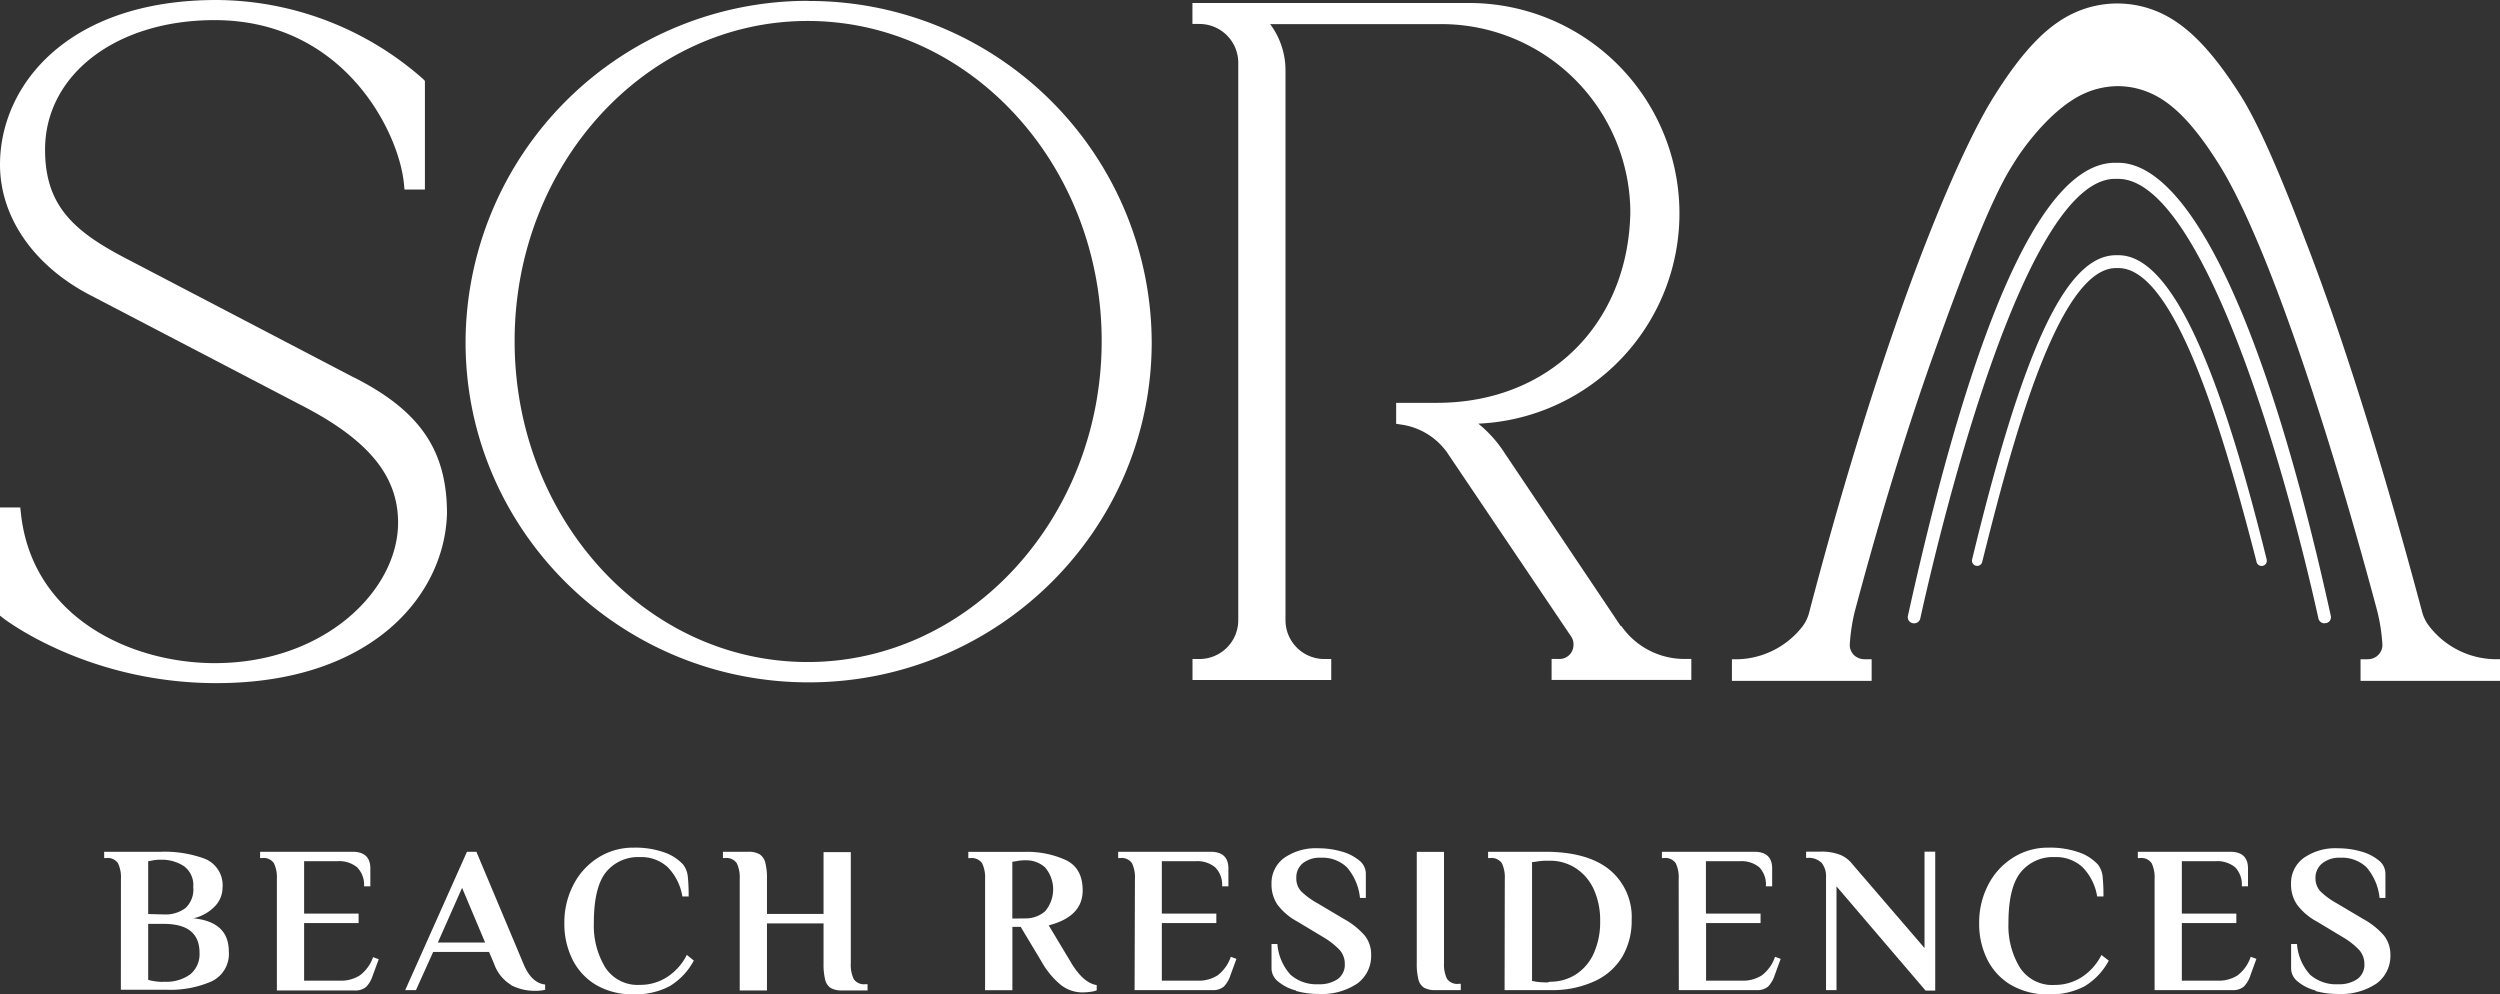 <svg xmlns="http://www.w3.org/2000/svg" viewBox="0 0 357.84 142.32"><rect x="0" y="0" width="357.84" height="142.32" fill="#333333" stroke="none"/><defs><style>.cls-1{fill:#fff;}</style></defs><g id="Layer_2" data-name="Layer 2"><g id="Layer_1-2" data-name="Layer 1"><path class="cls-1" d="M23.46,140.52a5.83,5.83,0,0,0,3.8-1.08,3.75,3.75,0,0,0,1.3-3.06q0-4.14-5.1-4.14H21.21v8a2.63,2.63,0,0,0,.6.15,6.8,6.8,0,0,0,1.5.15Zm0-9.63a4.75,4.75,0,0,0,3.08-.91,3.6,3.6,0,0,0,1.12-3,3.35,3.35,0,0,0-1.33-3,5.75,5.75,0,0,0-3.32-.92,5.14,5.14,0,0,0-1.26.12l-.54.09v7.56Zm-6.15-5.07a4.7,4.7,0,0,0-.42-2.26,1.77,1.77,0,0,0-1.68-.74h-.3v-.9H23a16.6,16.6,0,0,1,6.32,1,4.09,4.09,0,0,1,2.53,4.2,3.83,3.83,0,0,1-1.09,2.6,6.05,6.05,0,0,1-3.08,1.72q5.07.51,5.07,4.74a4.33,4.33,0,0,1-2.49,4.3,14.67,14.67,0,0,1-6.36,1.19h-6.6Z"/><path class="cls-1" d="M39.63,125.82a4.7,4.7,0,0,0-.42-2.26,1.77,1.77,0,0,0-1.68-.74h-.3v-.9H50.46q2.55,0,2.55,2.4v2.55h-.9a3.55,3.55,0,0,0-1-2.73,4,4,0,0,0-2.8-.87H43.53v7.5h7.8v1.35h-7.8v8.25h5.13a5,5,0,0,0,2.85-.76A5.55,5.55,0,0,0,53.4,137l.81.3-.87,2.37a4.07,4.07,0,0,1-.93,1.59,2.38,2.38,0,0,1-1.68.51H39.63Z"/><path class="cls-1" d="M62.67,134.91h6.77l-3.3-7.83ZM73.19,141a5.79,5.79,0,0,1-2.49-3.1L70,136.26H62l-2.46,5.46H58l8.84-19.8h1.35l6.72,16q1.14,2.79,3.12,3v.75a5.57,5.57,0,0,1-1.44.15,7.31,7.31,0,0,1-3.42-.8"/><path class="cls-1" d="M85.35,141a8.8,8.8,0,0,1-3.4-3.65,11.39,11.39,0,0,1-1.17-5.22,11.64,11.64,0,0,1,1.29-5.47,9.92,9.92,0,0,1,3.55-3.9,9.32,9.32,0,0,1,5.06-1.43,12.46,12.46,0,0,1,4.41.68,6.56,6.56,0,0,1,2.7,1.75,3.35,3.35,0,0,1,.66,1.71,25.92,25.92,0,0,1,.12,2.85h-.9a7.74,7.74,0,0,0-2.1-4.2,5.59,5.59,0,0,0-4-1.44,5.91,5.91,0,0,0-4.83,2.16Q85,127,85,132.12a11.49,11.49,0,0,0,1.62,6.33,5.51,5.51,0,0,0,5,2.52,7.05,7.05,0,0,0,3.85-1.11,8.09,8.09,0,0,0,2.84-3.18l1,.81a9.48,9.48,0,0,1-3.48,3.68,10.48,10.48,0,0,1-5.16,1.15A10.31,10.31,0,0,1,85.35,141"/><path class="cls-1" d="M105.88,125.82a4.7,4.7,0,0,0-.42-2.26,1.77,1.77,0,0,0-1.68-.74h-.3v-.9h3.6a3.11,3.11,0,0,1,1.65.36,2,2,0,0,1,.81,1.19,8.84,8.84,0,0,1,.24,2.35v5h8.1v-8.85h3.9v15.9a4.74,4.74,0,0,0,.42,2.27,1.76,1.76,0,0,0,1.68.73h.3v.9h-3.6a3.22,3.22,0,0,1-1.65-.34,1.92,1.92,0,0,1-.81-1.17,9.08,9.08,0,0,1-.24-2.39v-5.7h-8.1v9.6h-3.9Z"/><path class="cls-1" d="M146.7,131.46a4.29,4.29,0,0,0,2.87-1,4.84,4.84,0,0,0,0-6.32,4,4,0,0,0-2.73-1,5.87,5.87,0,0,0-1.35.12l-.59.09v8.13Zm5.22,9.58a11.64,11.64,0,0,1-2.82-3.37l-3-5h-1.19v9.06H141v-15.9a4.7,4.7,0,0,0-.42-2.26,1.77,1.77,0,0,0-1.68-.74h-.3v-.9h8.27a13.33,13.33,0,0,1,5.61,1.14q2.49,1.14,2.49,4.38,0,3.75-4.86,5l3.15,5.25q1.77,3,3.72,3.3v.75a3.19,3.19,0,0,1-.87.21,8.31,8.31,0,0,1-1.17.09,5,5,0,0,1-3-1"/><path class="cls-1" d="M162.45,125.82a4.7,4.7,0,0,0-.42-2.26,1.77,1.77,0,0,0-1.68-.74h-.3v-.9h13.23q2.55,0,2.55,2.4v2.55h-.9a3.55,3.55,0,0,0-1-2.73,4,4,0,0,0-2.8-.87h-4.83v7.5h7.8v1.35h-7.8v8.25h5.13a5,5,0,0,0,2.85-.76,5.55,5.55,0,0,0,1.89-2.66l.81.3-.87,2.37a4.07,4.07,0,0,1-.93,1.59,2.38,2.38,0,0,1-1.68.51h-11.1Z"/><path class="cls-1" d="M185.55,141.79a6.49,6.49,0,0,1-2.55-1.26,2.41,2.41,0,0,1-1-1.9v-3.51h.84a7.36,7.36,0,0,0,1.89,4.41,5.65,5.65,0,0,0,4,1.35,4.58,4.58,0,0,0,2.76-.75,2.54,2.54,0,0,0,1-2.16,3,3,0,0,0-.74-2,10.92,10.92,0,0,0-2.34-1.83l-3.69-2.22a8.68,8.68,0,0,1-2.87-2.43,5.11,5.11,0,0,1-.85-2.94,4.46,4.46,0,0,1,1.81-3.75,7.93,7.93,0,0,1,4.91-1.38,11.88,11.88,0,0,1,3.23.44,6.77,6.77,0,0,1,2.55,1.26,2.42,2.42,0,0,1,1,1.9v3.51h-.84a7.87,7.87,0,0,0-1.89-4.41,5.07,5.07,0,0,0-3.71-1.35,3.92,3.92,0,0,0-2.57.78,2.61,2.61,0,0,0-.94,2.13,2.69,2.69,0,0,0,.73,1.94,11.33,11.33,0,0,0,2.39,1.72l3.68,2.19a10.87,10.87,0,0,1,3,2.39,4.31,4.31,0,0,1,.91,2.77,4.87,4.87,0,0,1-2,4.1,9.15,9.15,0,0,1-5.56,1.48,12,12,0,0,1-3.24-.44"/><path class="cls-1" d="M203.84,141.38a1.92,1.92,0,0,1-.81-1.17,9.08,9.08,0,0,1-.24-2.39V121.93h3.9v15.89a4.74,4.74,0,0,0,.42,2.27,1.76,1.76,0,0,0,1.68.73h.3v.9h-3.6a3.22,3.22,0,0,1-1.65-.34"/><path class="cls-1" d="M221.84,140.52a6.74,6.74,0,0,0,3.73-1.05,7,7,0,0,0,2.55-3,10.91,10.91,0,0,0,.92-4.62,10.71,10.71,0,0,0-.92-4.57,7.14,7.14,0,0,0-2.56-3,6.75,6.75,0,0,0-3.78-1.08h-.24a8.43,8.43,0,0,0-1.59.12l-.66.09v17l.66.12a11.58,11.58,0,0,0,1.59.09Zm-6.45-14.7a4.7,4.7,0,0,0-.42-2.26,1.77,1.77,0,0,0-1.68-.74H213v-.9h8.16q6.06,0,9.22,2.57a8.76,8.76,0,0,1,3.17,7.21,10.14,10.14,0,0,1-1.34,5.24,8.92,8.92,0,0,1-4,3.52,14.46,14.46,0,0,1-6.31,1.26h-6.54Z"/><path class="cls-1" d="M240.28,125.82a4.7,4.7,0,0,0-.42-2.26,1.77,1.77,0,0,0-1.68-.74h-.3v-.9h13.23q2.55,0,2.55,2.4v2.55h-.9a3.54,3.54,0,0,0-.94-2.73,4,4,0,0,0-2.81-.87h-4.83v7.5H252v1.35h-7.8v8.25h5.13a5,5,0,0,0,2.85-.76,5.55,5.55,0,0,0,1.89-2.66l.81.3-.87,2.37a4.07,4.07,0,0,1-.93,1.59,2.38,2.38,0,0,1-1.68.51h-11.1Z"/><path class="cls-1" d="M262.87,126.87v14.85h-1.5v-16.2a3,3,0,0,0-.62-2,2.6,2.6,0,0,0-2.08-.72h-.15v-.9h2.1a7.3,7.3,0,0,1,2.74.44,4.27,4.27,0,0,1,1.79,1.36l10.32,12v-13.8H277v19.89h-1.38Z"/><path class="cls-1" d="M287.87,141a8.82,8.82,0,0,1-3.41-3.65,11.39,11.39,0,0,1-1.17-5.22,11.64,11.64,0,0,1,1.29-5.47,9.94,9.94,0,0,1,3.56-3.9,9.28,9.28,0,0,1,5.05-1.43,12.46,12.46,0,0,1,4.41.68,6.56,6.56,0,0,1,2.7,1.75,3.35,3.35,0,0,1,.66,1.71,25.92,25.92,0,0,1,.12,2.85h-.9a7.74,7.74,0,0,0-2.1-4.2,5.59,5.59,0,0,0-4-1.44,5.91,5.91,0,0,0-4.83,2.16q-1.77,2.16-1.77,7.29a11.49,11.49,0,0,0,1.62,6.33,5.51,5.51,0,0,0,5,2.52,7.09,7.09,0,0,0,3.86-1.11,8.07,8.07,0,0,0,2.83-3.18l1.05.81a9.48,9.48,0,0,1-3.48,3.68,10.48,10.48,0,0,1-5.16,1.15,10.27,10.27,0,0,1-5.32-1.33"/><path class="cls-1" d="M308.4,125.82a4.7,4.7,0,0,0-.42-2.26,1.77,1.77,0,0,0-1.68-.74H306v-.9h13.23c1.69,0,2.54.8,2.54,2.4v2.55h-.89a3.55,3.55,0,0,0-.95-2.73,4,4,0,0,0-2.8-.87H312.3v7.5h7.8v1.35h-7.8v8.25h5.13a5,5,0,0,0,2.85-.76,5.61,5.61,0,0,0,1.88-2.66l.81.3-.86,2.37a4.07,4.07,0,0,1-.93,1.59,2.38,2.38,0,0,1-1.68.51H308.4Z"/><path class="cls-1" d="M331.49,141.79a6.49,6.49,0,0,1-2.55-1.26,2.41,2.41,0,0,1-1-1.9v-3.51h.84a7.36,7.36,0,0,0,1.89,4.41,5.65,5.65,0,0,0,4,1.35,4.56,4.56,0,0,0,2.76-.75,2.52,2.52,0,0,0,1-2.16,3,3,0,0,0-.75-2,10.92,10.92,0,0,0-2.34-1.83l-3.69-2.22a8.63,8.63,0,0,1-2.86-2.43,5.11,5.11,0,0,1-.86-2.94,4.46,4.46,0,0,1,1.82-3.75,7.9,7.9,0,0,1,4.9-1.38,12,12,0,0,1,3.24.44,6.77,6.77,0,0,1,2.55,1.26,2.42,2.42,0,0,1,1,1.9v3.51h-.84a7.87,7.87,0,0,0-1.89-4.41,5.09,5.09,0,0,0-3.72-1.35,3.89,3.89,0,0,0-2.56.78,2.62,2.62,0,0,0-1,2.13,2.7,2.7,0,0,0,.74,1.94,11.22,11.22,0,0,0,2.38,1.72l3.69,2.19a10.87,10.87,0,0,1,3,2.39,4.37,4.37,0,0,1,.91,2.77,4.87,4.87,0,0,1-2,4.1,9.16,9.16,0,0,1-5.57,1.48,12,12,0,0,1-3.24-.44"/><path class="cls-1" d="M332.74,89.22a.9.9,0,0,1-.89-.69c-5.23-23.72-16.94-62.93-28.68-62.93h-.43c-12.69,0-24.41,47.22-27.88,62.93a.9.9,0,0,1-1.07.67.87.87,0,0,1-.71-1C283,43.31,292.94,23.3,302.74,23.3h.43c9.94,0,21,21.83,30.46,64.89a.85.85,0,0,1-.7,1l-.19,0"/><path class="cls-1" d="M50.71,54.06,18.45,37.21c-7.79-4-12-7.66-12-15.79,0-10.75,10.2-18.54,24.25-18.54,18.54,0,26.38,16,27.11,23.35l.09.9h2.92V11.58l-.29-.3A45,45,0,0,0,31,0C9.69,0,0,12.21,0,23.56c0,7.53,4.85,14.53,13,18.73l30.68,16c9.2,4.84,13.3,9.94,13.3,16.52,0,9.71-10.55,20.11-26.25,20.11C18.47,94.9,4.6,88.22,3,73.54l-.1-.9H0V88.12l.38.3c.12.1,12,9.36,30.6,9.36,22.24,0,32.68-12.58,33-24.27,0-9-3.83-14.67-13.24-19.45"/><path class="cls-1" d="M115.6,3c23.21,0,42.09,20.54,42.09,45.8S138.81,94.76,115.6,94.76,73.66,74.15,73.66,48.82,92.48,3,115.6,3m.15-2.88A49,49,0,0,0,66.64,49c0,26.84,22,48.67,49.11,48.67S164.85,75.8,164.85,49A49,49,0,0,0,115.75.14"/><path class="cls-1" d="M232,89.64,215.35,64.82a17.7,17.7,0,0,0-3.75-4.18A30.12,30.12,0,0,0,210.08.43h-39.4v3h1A5.56,5.56,0,0,1,177.24,9V88.78a5.56,5.56,0,0,1-5.55,5.55h-1v3h19.86v-3h-1A5.56,5.56,0,0,1,184,88.78V10.14a11,11,0,0,0-2.2-6.69h24.45a27.06,27.06,0,0,1,27.11,26.94c-.29,16-11.67,27.27-27.68,27.27h-5.84v3l.84.13a9.73,9.73,0,0,1,6.74,4.41l17.44,25.87a1.93,1.93,0,0,1,.36,1.25,2,2,0,0,1-2.13,2h-1v3h20v-3h-1a11,11,0,0,1-9-4.69"/><path class="cls-1" d="M356.85,94.35a12.13,12.13,0,0,1-9.18-4.77,5.72,5.72,0,0,1-1-2.08c-3-11.23-7.68-27.87-13.13-43.44l-.05-.12c-1.15-3.28-2.3-6.42-3.43-9.32-3.88-10.27-6.93-17.1-9.31-20.89C316.61,7.19,313,3.49,309,1.74a14.82,14.82,0,0,0-11.87,0c-4,1.75-7.57,5.45-11.68,12-3.53,5.6-8.24,16.34-12.95,29.45-4.64,13-9.19,27.87-13.51,44.35a5.64,5.64,0,0,1-1,2.14,12.15,12.15,0,0,1-9.09,4.68h-1v3.1h20v-3.1h-1a2.15,2.15,0,0,1-1.57-.64,2,2,0,0,1-.56-1.44,26.33,26.33,0,0,1,.73-4.81c3.65-13.7,7.48-26.17,11.38-37.07,3.75-10.45,7.47-20.29,10.46-25.56.32-.56,1.27-2.11,1.79-2.85,1.39-2,5.08-6.81,9.33-8.66a11.86,11.86,0,0,1,4.69-1,11.64,11.64,0,0,1,4.66,1c3.25,1.43,6.26,4.56,9.76,10.12,7.63,12.13,17,42.64,22.71,64.05a26.24,26.24,0,0,1,.73,4.78,2,2,0,0,1-.57,1.44,2.11,2.11,0,0,1-1.56.64h-1v3.1h20v-3.1Z"/><path class="cls-1" d="M283,81a.73.73,0,0,0,.72-.55c4-16,10.73-42.08,19.16-42.08h.34c8.12,0,15,23.47,19.78,42.08a.74.74,0,0,0,1.44-.37c-7.12-28.9-13.95-43.55-21.22-43.55h-.34c-7.2,0-13.33,13.52-20.6,43.55A.74.74,0,0,0,283,81Z"/></g></g></svg>